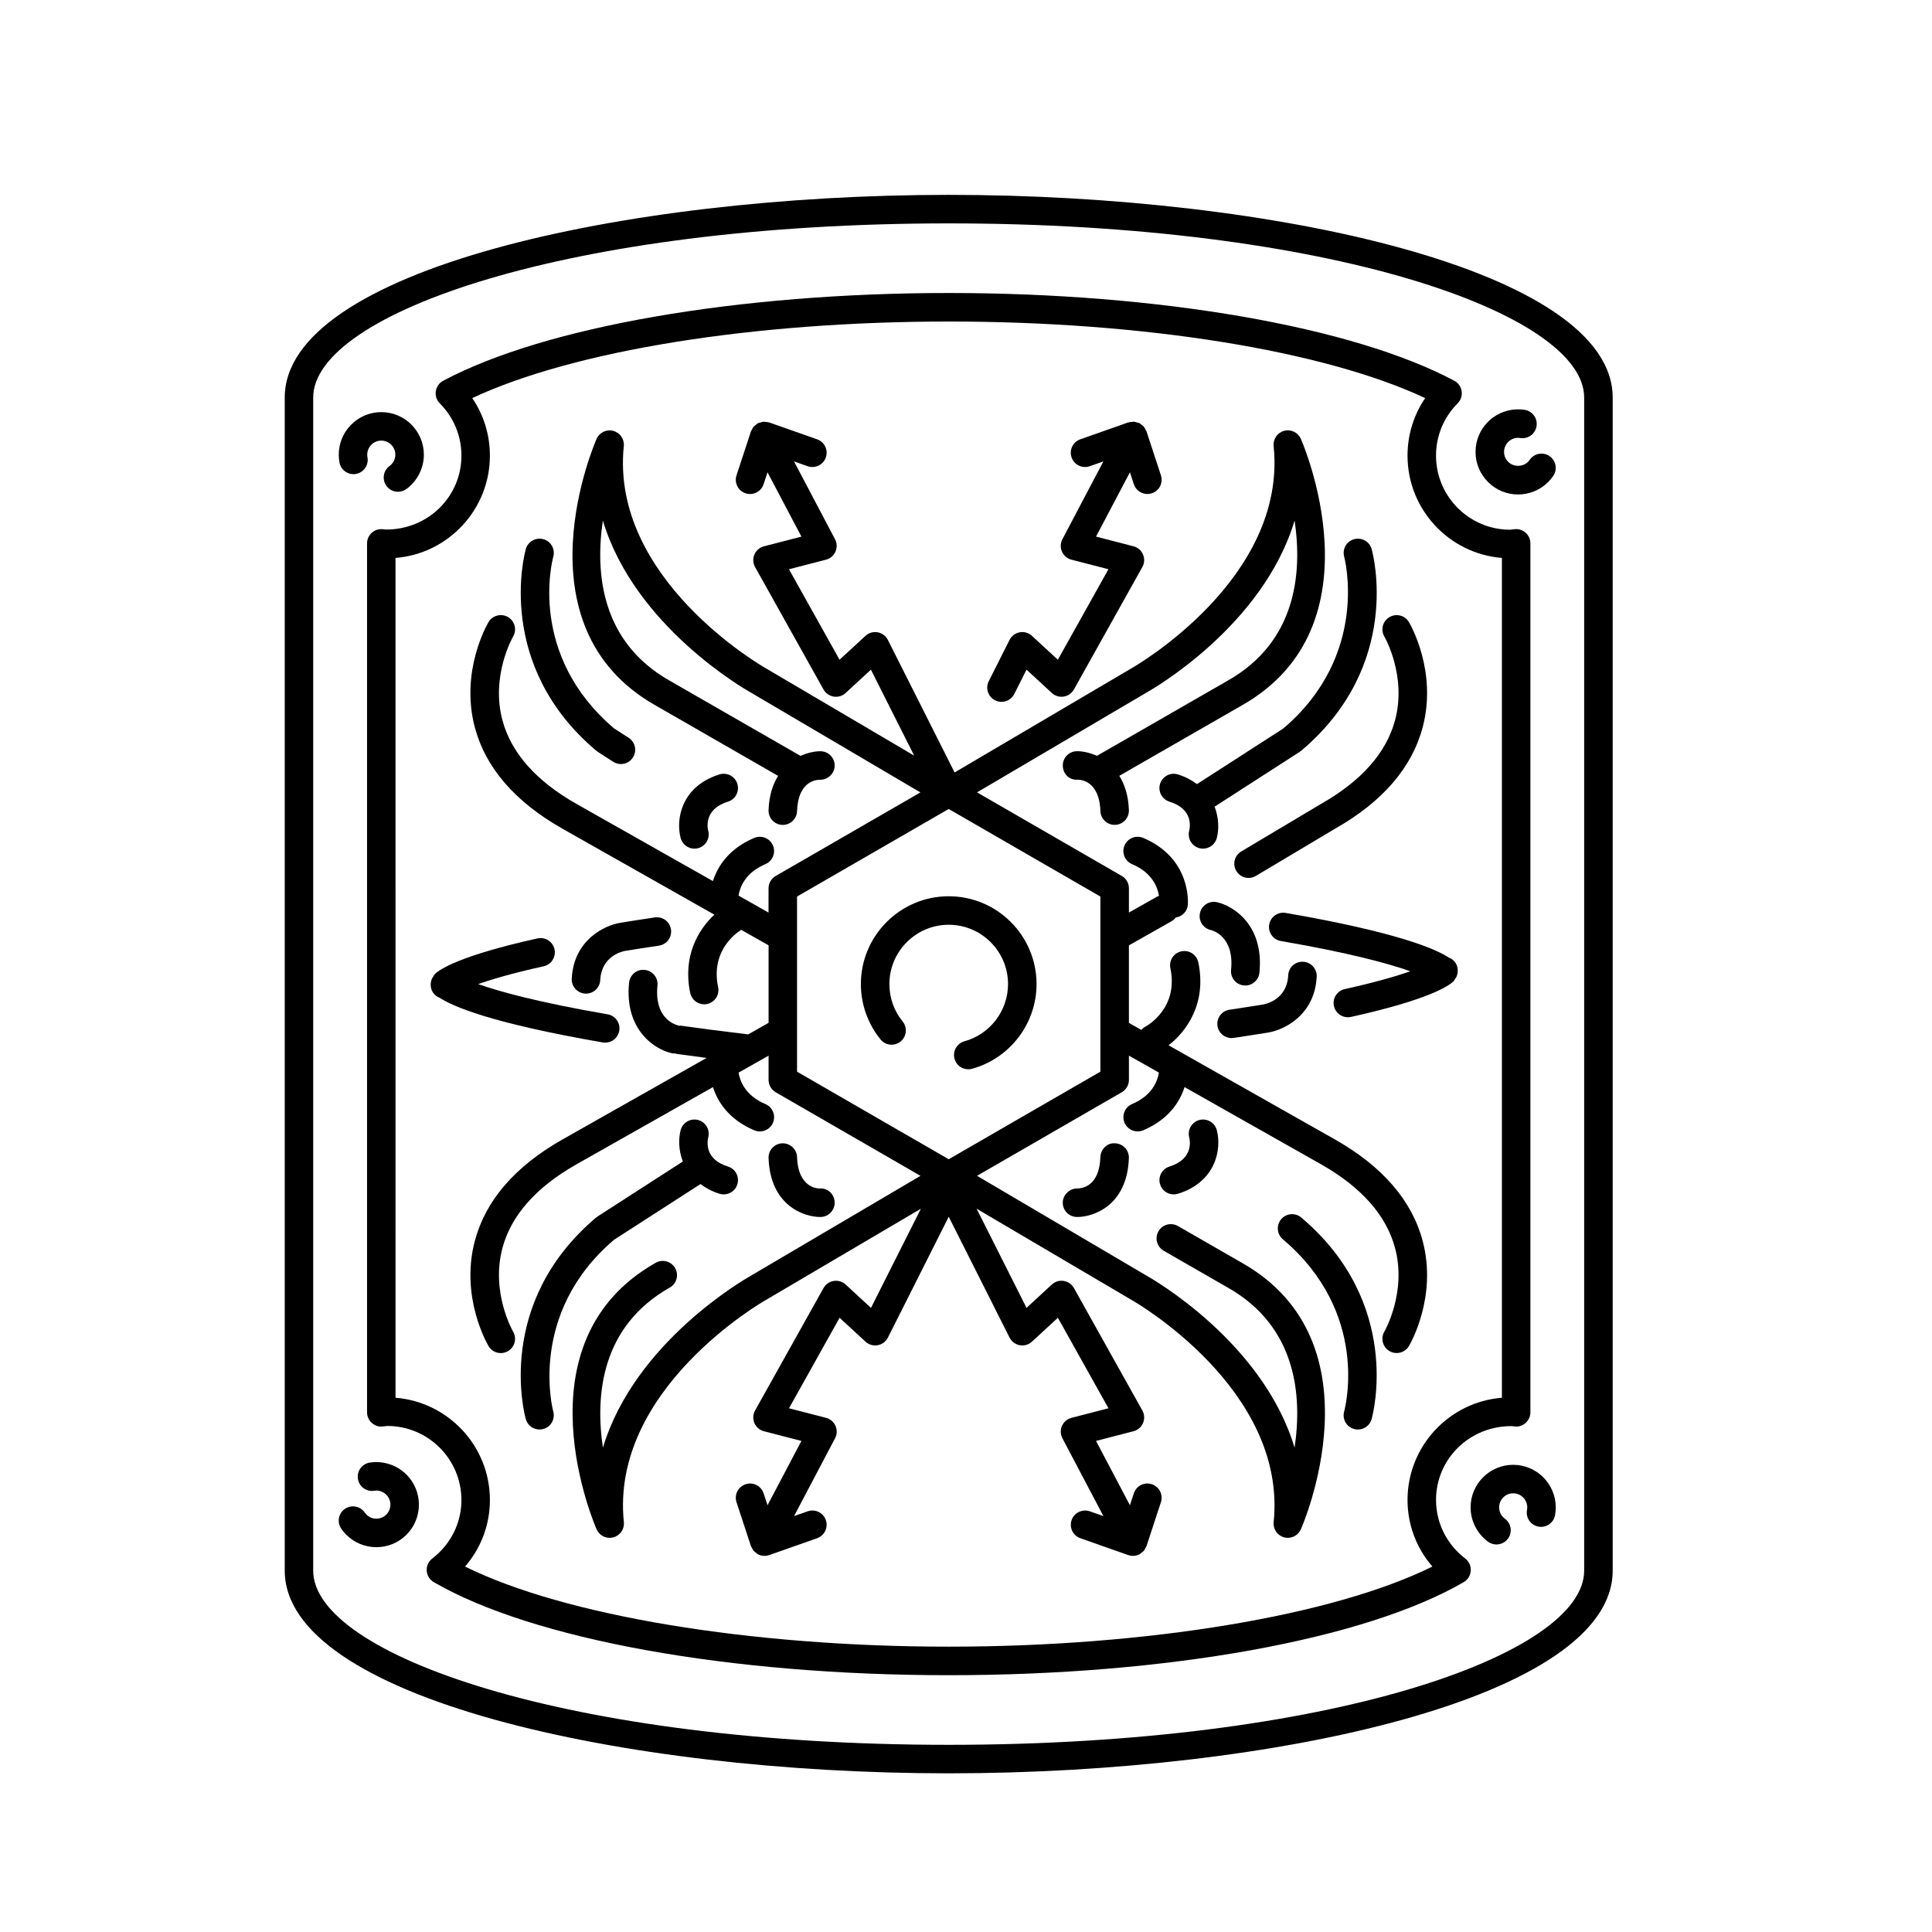 <?xml version="1.0" encoding="UTF-8"?>
<!-- Uploaded to: SVG Repo, www.svgrepo.com, Generator: SVG Repo Mixer Tools -->
<svg fill="#000000" width="800px" height="800px" version="1.1" viewBox="144 144 512 512" xmlns="http://www.w3.org/2000/svg">
 <g>
  <path d="m238.36 269.59c2.051-0.383 3.406-2.356 3.023-4.406-0.043-0.227-0.062-0.457-0.062-0.695 0-2.051 1.672-3.723 3.723-3.723s3.723 1.672 3.723 3.723c0 1.199-0.559 2.297-1.531 3.008-1.684 1.234-2.051 3.598-0.82 5.281 0.742 1.012 1.891 1.547 3.055 1.547 0.773 0 1.555-0.234 2.231-0.727 2.894-2.117 4.625-5.523 4.625-9.105 0-6.219-5.059-11.277-11.277-11.277s-11.277 5.059-11.277 11.277c0 0.711 0.066 1.406 0.191 2.078 0.375 2.047 2.352 3.406 4.398 3.019z"/>
  <path d="m546.31 275.04c2.887 0 5.777-1.102 7.977-3.301 0.504-0.504 0.953-1.047 1.34-1.617 1.176-1.723 0.73-4.074-0.992-5.25-1.723-1.18-4.078-0.73-5.25 0.992-0.129 0.188-0.277 0.363-0.441 0.527-1.406 1.406-3.856 1.41-5.266-0.004-0.703-0.699-1.09-1.637-1.09-2.629 0-0.992 0.387-1.93 1.09-2.633 0.848-0.848 2.019-1.254 3.207-1.047 2.082 0.324 3.996-1.094 4.316-3.152 0.32-2.062-1.094-3.996-3.152-4.316-3.543-0.547-7.172 0.637-9.711 3.168-2.129 2.129-3.305 4.965-3.305 7.977 0 3.012 1.172 5.844 3.305 7.973 2.195 2.211 5.082 3.312 7.973 3.312z"/>
  <path d="m545 532.19c-6.219 0-11.277 5.059-11.277 11.277 0 3.586 1.73 6.988 4.629 9.105 0.672 0.492 1.453 0.727 2.227 0.727 1.164 0 2.312-0.535 3.055-1.551 1.234-1.684 0.863-4.051-0.82-5.277-0.973-0.711-1.527-1.805-1.527-3.008 0-2.051 1.672-3.723 3.723-3.723 2.051 0 3.723 1.672 3.723 3.723 0 0.238-0.023 0.473-0.062 0.699-0.383 2.051 0.973 4.023 3.023 4.406 2.051 0.379 4.023-0.973 4.406-3.023 0.125-0.676 0.191-1.371 0.191-2.082-0.008-6.215-5.07-11.273-11.289-11.273z"/>
  <path d="m242 531.6c-2.062 0.32-3.473 2.25-3.152 4.316 0.32 2.062 2.258 3.477 4.316 3.152 1.172-0.207 2.356 0.195 3.207 1.047 1.453 1.453 1.453 3.812 0 5.262-1.449 1.453-3.816 1.453-5.254 0.012-0.172-0.172-0.324-0.355-0.457-0.547-1.18-1.719-3.539-2.156-5.254-0.977-1.723 1.18-2.156 3.531-0.977 5.254 0.383 0.562 0.828 1.094 1.332 1.609 2.199 2.195 5.086 3.293 7.977 3.293 2.887 0 5.777-1.102 7.977-3.297 4.398-4.398 4.398-11.551 0-15.949-2.539-2.539-6.164-3.715-9.715-3.176z"/>
  <path d="m395.42 195.64c-86.492 0-175.96 20.094-175.96 53.715v310.88c0 33.625 89.469 53.715 175.96 53.715s175.96-20.09 175.96-53.715v-310.88c0-33.621-89.469-53.715-175.96-53.715zm168.4 364.6c0 22.289-67.668 46.156-168.41 46.156-100.73 0-168.41-23.867-168.41-46.156v-310.88c0-22.293 67.668-46.16 168.41-46.16 100.73 0 168.41 23.867 168.41 46.16z"/>
  <path d="m524.56 541.52c0-10.793 8.754-19.582 19.969-19.582h0.094c0.301 0.043 0.605 0.082 0.914 0.102 1.039 0.109 2.074-0.293 2.836-1.008 0.766-0.715 1.199-1.715 1.199-2.762v-230.27c0-1.047-0.434-2.047-1.199-2.762-0.762-0.715-1.797-1.086-2.836-1.008-0.312 0.02-0.617 0.059-1.344 0.152-10.824 0-19.633-8.809-19.633-19.633 0-5.227 2.035-10.148 5.727-13.855 0.844-0.84 1.238-2.039 1.062-3.219-0.176-1.184-0.902-2.215-1.957-2.773-26.891-14.344-78.227-23.254-133.97-23.254s-107.08 8.91-133.97 23.254c-1.055 0.562-1.781 1.59-1.957 2.773-0.18 1.18 0.211 2.379 1.055 3.223 3.695 3.707 5.731 8.629 5.731 13.855 0 10.793-8.754 19.582-19.957 19.582h-0.098c-0.305-0.043-0.613-0.082-0.922-0.102-1.027-0.078-2.07 0.293-2.836 1.008-0.766 0.715-1.199 1.715-1.199 2.762v230.27c0 1.047 0.434 2.047 1.199 2.762s1.809 1.117 2.836 1.008c0.309-0.02 0.609-0.059 1.344-0.148 10.824 0 19.633 8.809 19.633 19.633 0 6.066-2.82 11.715-7.734 15.5-0.996 0.766-1.547 1.984-1.465 3.238 0.082 1.258 0.785 2.387 1.875 3.019 26.207 15.211 78.496 24.66 136.47 24.66s110.26-9.449 136.46-24.66c1.09-0.633 1.793-1.766 1.875-3.019 0.082-1.258-0.469-2.473-1.465-3.238-4.918-3.789-7.734-9.438-7.734-15.508zm-0.969 17.633c-26.195 12.98-75.504 21.23-128.17 21.23s-101.98-8.25-128.18-21.23c4.234-4.887 6.59-11.078 6.59-17.633 0-14.262-11.035-25.988-25.012-27.102l-0.004-222.56c13.977-1.113 25.012-12.84 25.012-27.102 0-5.519-1.637-10.793-4.68-15.258 26.832-12.574 74.473-20.289 126.27-20.289s99.438 7.715 126.27 20.289c-3.043 4.469-4.68 9.738-4.68 15.258 0 14.258 11.031 25.988 25.012 27.102v222.56c-13.977 1.113-25.012 12.844-25.012 27.102 0.004 6.559 2.356 12.75 6.59 17.633z"/>
  <path d="m372.14 404.79c0 5.332 1.848 10.543 5.207 14.672 1.312 1.617 3.695 1.863 5.312 0.551 1.621-1.316 1.867-3.695 0.551-5.312-2.297-2.832-3.512-6.254-3.512-9.91 0-8.668 7.055-15.719 15.719-15.719 8.668 0 15.719 7.051 15.719 15.719 0 7.059-4.746 13.293-11.539 15.16-2.012 0.555-3.195 2.633-2.641 4.644 0.461 1.676 1.984 2.777 3.641 2.777 0.332 0 0.668-0.043 1.004-0.137 10.062-2.766 17.094-11.996 17.094-22.445 0-12.832-10.441-23.273-23.273-23.273-12.84 0-23.281 10.441-23.281 23.273z"/>
  <path d="m301.99 342.93c0.066 0.059 0.152 0.078 0.223 0.129 0.062 0.047 0.098 0.117 0.164 0.16l4.121 2.66c0.633 0.41 1.344 0.602 2.047 0.602 1.238 0 2.457-0.609 3.18-1.73 1.133-1.754 0.625-4.094-1.125-5.227l-3.871-2.492c-22.871-19.457-16.406-44.379-16.102-45.488 0.559-2.008-0.613-4.09-2.621-4.652-1.996-0.551-4.094 0.609-4.66 2.617-0.348 1.246-8.234 30.711 18.645 53.422z"/>
  <path d="m336.91 356.45c1.992-0.613 3.109-2.731 2.492-4.727-0.613-1.996-2.746-3.113-4.727-2.492-10.016 3.094-11.645 11.777-10.297 16.859 0.449 1.691 1.977 2.809 3.652 2.809 0.32 0 0.648-0.039 0.973-0.125 2.016-0.535 3.219-2.606 2.684-4.621-0.156-0.574-1.305-5.684 5.223-7.703z"/>
  <path d="m484.11 337.04-22.895 14.754c-1.395-1.02-3.008-1.93-5.055-2.562-1.977-0.621-4.113 0.496-4.727 2.492-0.617 1.996 0.5 4.109 2.492 4.727 6.094 1.883 5.539 6.391 5.219 7.738-0.508 2.004 0.688 4.055 2.695 4.586 0.324 0.086 0.652 0.125 0.973 0.125 1.672 0 3.199-1.117 3.652-2.809 0.613-2.316 0.551-5.371-0.582-8.312l22.586-14.555c0.066-0.043 0.102-0.113 0.164-0.156 0.074-0.055 0.16-0.074 0.23-0.133 26.879-22.711 18.992-52.18 18.641-53.422-0.562-2.012-2.656-3.168-4.66-2.617-2.012 0.562-3.18 2.648-2.617 4.66 0.062 0.258 6.914 25.891-16.117 45.484z"/>
  <path d="m513.7 334.88c-2.316 8.633-8.906 16.082-19.652 22.184l-21.098 12.574c-1.793 1.066-2.383 3.387-1.312 5.18 0.707 1.188 1.961 1.844 3.246 1.844 0.66 0 1.324-0.172 1.93-0.535l21.027-12.535c12.547-7.121 20.348-16.164 23.184-26.871 3.938-14.883-3.34-27.344-3.648-27.863-1.066-1.797-3.375-2.363-5.164-1.312-1.793 1.059-2.387 3.375-1.332 5.172 0.062 0.102 5.981 10.391 2.82 22.164z"/>
  <path d="m488.85 466.66c-1.594-1.348-3.977-1.148-5.324 0.449-1.348 1.594-1.145 3.977 0.449 5.324 23.047 19.477 16.543 44.5 16.238 45.617-0.559 2.008 0.613 4.09 2.621 4.652 0.344 0.098 0.684 0.141 1.023 0.141 1.652 0 3.168-1.09 3.637-2.758 0.348-1.246 8.234-30.715-18.645-53.426z"/>
  <path d="m497.84 446-44.16-24.984c4.695-3.625 10.18-11.062 7.883-21.977-0.43-2.043-2.43-3.363-4.477-2.922-2.043 0.43-3.352 2.434-2.922 4.477 2.227 10.598-6.207 15.254-6.602 15.469-0.43 0.227-0.789 0.531-1.09 0.879l-3.301-1.867v-20.543l11.277-6.383c0.457-0.258 0.84-0.602 1.141-0.996 1.672-0.262 3.039-1.57 3.195-3.336 0.043-0.5 0.953-12.344-11.824-17.762-1.918-0.816-4.137 0.078-4.953 2-0.812 1.922 0.082 4.141 2.004 4.953 5.379 2.281 6.777 6.152 7.129 8.422-0.133 0.055-0.277 0.059-0.406 0.133l-7.559 4.277v-6.434c0-1.352-0.723-2.598-1.891-3.273l-38.359-22.148 44.824-26.395c1.52-0.848 30.895-17.578 39.332-45.637 2.059 13.871 0.492 32.121-17.738 42.434l-34.645 19.914c-2.094-0.934-4.109-1.262-5.394-1.223-2.086 0.07-3.719 1.816-3.652 3.902 0.066 2.082 1.637 3.769 3.902 3.652 0.555-0.012 5.773 0.027 6.062 8.32 0.07 2.039 1.746 3.644 3.773 3.644 0.043 0 0.09 0 0.133-0.004 2.086-0.07 3.719-1.824 3.644-3.91-0.137-3.934-1.152-6.832-2.535-9.082l32.445-18.648c37.457-21.191 15.871-70.184 15.652-70.676-0.762-1.691-2.637-2.59-4.43-2.094-1.789 0.48-2.965 2.191-2.773 4.035 3.637 35.297-37.059 58.543-37.543 58.812l-47.004 27.68-17.684-35.125c-0.535-1.059-1.531-1.805-2.699-2.016-1.18-0.223-2.367 0.137-3.238 0.941l-6.867 6.328-13.402-23.977 9.805-2.535c1.121-0.289 2.043-1.074 2.512-2.129 0.469-1.055 0.426-2.269-0.113-3.289l-10.871-20.629 3.606 1.27c1.973 0.695 4.129-0.34 4.82-2.309 0.695-1.969-0.344-4.125-2.309-4.82l-12.695-4.469c-0.027-0.008-0.055-0.004-0.082-0.012-0.262-0.086-0.535-0.086-0.809-0.113-0.215-0.02-0.418-0.082-0.633-0.066-0.254 0.016-0.496 0.125-0.746 0.195-0.219 0.062-0.449 0.07-0.656 0.172-0.016 0.008-0.027 0.023-0.043 0.031s-0.035 0.008-0.051 0.016c-0.203 0.109-0.34 0.281-0.516 0.422-0.207 0.16-0.434 0.293-0.602 0.492-0.211 0.25-0.336 0.543-0.473 0.836-0.07 0.145-0.184 0.262-0.234 0.418l-0.02 0.059v0.004l-3.797 11.562c-0.652 1.984 0.43 4.117 2.41 4.766 0.391 0.129 0.789 0.188 1.18 0.188 1.59 0 3.066-1.008 3.59-2.602l1.035-3.156 8.984 17.047-9.926 2.566c-1.133 0.293-2.07 1.094-2.527 2.172-0.461 1.078-0.395 2.309 0.176 3.328l18.133 32.438c0.566 1.012 1.562 1.707 2.703 1.891 1.16 0.176 2.309-0.172 3.156-0.953l6.703-6.184 11.469 22.781-39.484-23.25c-0.41-0.23-41.105-23.477-37.473-58.773 0.188-1.844-0.988-3.551-2.773-4.035-1.797-0.496-3.668 0.402-4.43 2.094-0.223 0.492-21.805 49.484 15.629 70.664l32.465 18.66c-1.379 2.25-2.391 5.148-2.527 9.086-0.07 2.086 1.559 3.836 3.644 3.906 0.043 0.004 0.09 0.004 0.133 0.004 2.027 0 3.703-1.605 3.773-3.648 0.27-7.699 4.734-8.316 6.117-8.316 2.031-0.012 3.785-1.586 3.852-3.652 0.07-2.086-1.566-3.832-3.652-3.902-1.293-0.035-3.312 0.289-5.402 1.223l-34.66-19.922c-18.215-10.309-19.777-28.559-17.715-42.43 8.434 28.062 37.805 44.785 39.258 45.598l44.898 26.438-38.359 22.148c-1.168 0.676-1.891 1.922-1.891 3.273l-0.004 6.426-7.949-4.5c0.375-2.281 1.797-6.078 7.113-8.336 1.922-0.812 2.816-3.031 2.004-4.953s-3.031-2.812-4.953-2.004c-6.812 2.891-9.719 7.598-10.957 11.445l-36.195-20.48c-10.676-6.059-17.266-13.508-19.578-22.141-3.16-11.773 2.758-22.062 2.812-22.156 1.066-1.793 0.48-4.109-1.312-5.18-1.789-1.059-4.109-0.48-5.18 1.312-0.309 0.523-7.586 12.98-3.648 27.863 2.832 10.707 10.633 19.75 23.188 26.875l40.301 22.805c-4.266 3.969-8.453 10.988-6.398 20.758 0.375 1.781 1.945 3 3.691 3 0.258 0 0.52-0.023 0.781-0.082 2.043-0.43 3.352-2.434 2.922-4.477-1.953-9.293 4.285-14.012 6.121-15.18l7.254 4.106v20.543l-5.402 3.059c-6.469-0.773-12.461-1.547-17.934-2.316-0.16-0.023-0.305 0.031-0.465 0.027-0.078-0.027-0.137-0.086-0.219-0.105-1.059-0.27-6.289-2.047-5.43-10.555 0.211-2.078-1.301-3.93-3.379-4.141-2.094-0.23-3.93 1.301-4.141 3.379-1.266 12.512 6.805 17.691 11.25 18.68 0.277 0.062 0.551 0.09 0.82 0.09 0.047 0 0.09-0.023 0.137-0.023 0.129 0.031 0.238 0.113 0.375 0.133 2.535 0.355 5.219 0.711 7.961 1.07l-38.246 21.637c-12.547 7.121-20.348 16.164-23.18 26.875-3.938 14.883 3.34 27.34 3.648 27.863 0.707 1.188 1.957 1.844 3.242 1.844 0.656 0 1.32-0.172 1.922-0.527 1.793-1.059 2.387-3.375 1.332-5.172-0.059-0.102-5.977-10.387-2.816-22.164 2.316-8.633 8.902-16.082 19.574-22.141l36.203-20.48c1.238 3.848 4.144 8.555 10.957 11.445 0.48 0.203 0.98 0.301 1.473 0.301 1.473 0 2.871-0.863 3.481-2.301 0.812-1.922-0.082-4.141-2.004-4.953-5.316-2.254-6.738-6.051-7.113-8.332l7.953-4.5v6.43c0 1.352 0.723 2.598 1.891 3.273l38.363 22.148-44.824 26.398c-1.52 0.848-30.898 17.578-39.332 45.645-2.062-13.871-0.5-32.121 17.715-42.43 1.816-1.027 2.457-3.332 1.43-5.148-1.031-1.82-3.332-2.453-5.148-1.43-37.457 21.191-15.871 70.184-15.652 70.676 0.621 1.379 1.988 2.223 3.445 2.223 0.324 0 0.656-0.043 0.984-0.129 1.789-0.48 2.965-2.191 2.773-4.035-3.633-35.297 37.062-58.543 37.543-58.812l41.18-24.246-13.23 26.285-6.703-6.184c-0.867-0.785-2.016-1.145-3.176-0.957-1.141 0.184-2.137 0.879-2.703 1.891l-18.133 32.441c-0.57 1.02-0.637 2.25-0.176 3.328 0.461 1.078 1.395 1.879 2.527 2.172l9.926 2.566-8.98 17.043-1.039-3.156c-0.652-1.98-2.773-3.078-4.766-2.41-1.984 0.648-3.062 2.785-2.41 4.766l3.797 11.562v0.004l0.02 0.059c0.051 0.156 0.168 0.273 0.238 0.418 0.137 0.289 0.262 0.586 0.473 0.832 0.168 0.199 0.398 0.332 0.605 0.496 0.176 0.137 0.309 0.312 0.512 0.418 0.016 0.008 0.031 0.004 0.043 0.012 0.016 0.008 0.027 0.027 0.047 0.035 0.512 0.25 1.07 0.371 1.629 0.379 0.012 0 0.027 0.008 0.039 0.008 0.422 0 0.848-0.07 1.254-0.215l12.695-4.469c1.969-0.695 3.004-2.852 2.309-4.82-0.688-1.969-2.84-2.996-4.812-2.309l-3.606 1.27 10.871-20.629c0.539-1.02 0.582-2.234 0.113-3.289-0.469-1.059-1.391-1.844-2.512-2.129l-9.805-2.535 13.402-23.98 6.867 6.328c0.867 0.801 2.059 1.156 3.238 0.941 1.168-0.211 2.164-0.961 2.699-2.016l16.121-32.027 16.121 32.027c0.535 1.059 1.531 1.805 2.699 2.016 1.172 0.215 2.367-0.137 3.238-0.941l6.867-6.328 13.406 23.98-9.805 2.535c-1.121 0.289-2.043 1.074-2.512 2.129-0.469 1.055-0.426 2.269 0.113 3.289l10.867 20.629-3.606-1.27c-1.969-0.684-4.125 0.344-4.82 2.309-0.695 1.969 0.344 4.125 2.309 4.82l12.695 4.469c0.406 0.145 0.832 0.215 1.254 0.215 0.012 0 0.027-0.008 0.039-0.008 0.559-0.008 1.117-0.129 1.629-0.379 0.02-0.008 0.027-0.027 0.047-0.035 0.016-0.008 0.031-0.004 0.043-0.012 0.203-0.105 0.336-0.281 0.508-0.414 0.211-0.164 0.441-0.297 0.609-0.5 0.203-0.242 0.324-0.531 0.461-0.812 0.074-0.152 0.195-0.277 0.25-0.438l3.816-11.625c0.652-1.984-0.43-4.117-2.41-4.766-1.984-0.66-4.117 0.43-4.766 2.41l-1.035 3.156-8.98-17.043 9.922-2.566c1.133-0.293 2.07-1.094 2.527-2.172 0.461-1.078 0.395-2.309-0.176-3.328l-18.129-32.441c-0.566-1.012-1.562-1.707-2.703-1.891-1.156-0.188-2.309 0.168-3.156 0.953l-6.707 6.184-13.23-26.285 41.25 24.289c0.41 0.23 41.105 23.477 37.473 58.773-0.188 1.844 0.988 3.551 2.773 4.035 0.328 0.09 0.66 0.129 0.984 0.129 1.457 0 2.82-0.844 3.445-2.223 0.223-0.492 21.805-49.484-15.625-70.664l-16.945-9.742c-1.812-1.031-4.121-0.418-5.16 1.391-1.039 1.812-0.414 4.121 1.391 5.16l16.969 9.754c18.215 10.309 19.777 28.555 17.715 42.426-8.434-28.055-37.801-44.781-39.258-45.598l-44.898-26.438 38.363-22.148c1.168-0.676 1.891-1.922 1.891-3.273v-6.43l7.949 4.496c-0.375 2.281-1.793 6.078-7.109 8.332-1.922 0.812-2.816 3.031-2.004 4.953 0.609 1.438 2.012 2.301 3.481 2.301 0.492 0 0.992-0.098 1.473-0.301 6.812-2.891 9.719-7.598 10.953-11.445l36.195 20.477c10.676 6.059 17.266 13.512 19.582 22.141 3.16 11.773-2.758 22.062-2.812 22.152-1.066 1.793-0.48 4.109 1.312 5.18 0.605 0.359 1.273 0.531 1.93 0.531 1.285 0 2.543-0.656 3.25-1.844 0.309-0.523 7.586-12.98 3.648-27.859-2.836-10.695-10.637-19.738-23.188-26.863zm-62.227-17.996-40.195 23.207-40.195-23.207v-46.41l40.195-23.207 40.195 23.207z"/>
  <path d="m439.52 446.99c-2.082-0.195-3.836 1.559-3.906 3.644-0.27 7.703-4.734 8.316-6.117 8.32-1.902-0.051-3.785 1.586-3.852 3.652-0.07 2.086 1.566 3.832 3.652 3.902 0.082 0.004 0.168 0.004 0.254 0.004 3.871 0 13.164-2.738 13.613-15.613 0.074-2.086-1.559-3.836-3.644-3.91z"/>
  <path d="m453.93 453.14c-1.992 0.613-3.109 2.731-2.492 4.727 0.5 1.621 1.996 2.66 3.606 2.66 0.371 0 0.746-0.055 1.121-0.168 10.016-3.094 11.645-11.777 10.301-16.859-0.535-2.016-2.602-3.215-4.621-2.688-2.016 0.535-3.219 2.602-2.688 4.621 0.152 0.578 1.305 5.688-5.227 7.707z"/>
  <path d="m306.73 472.55 22.891-14.754c1.395 1.02 3.008 1.93 5.055 2.562 0.371 0.117 0.746 0.168 1.121 0.168 1.609 0 3.106-1.039 3.606-2.66 0.617-1.996-0.5-4.109-2.492-4.727-6.094-1.883-5.539-6.394-5.215-7.742 0.508-2.004-0.688-4.051-2.695-4.586-2.023-0.527-4.082 0.668-4.621 2.684-0.613 2.316-0.551 5.371 0.582 8.312l-22.582 14.555c-0.074 0.047-0.109 0.121-0.18 0.172-0.066 0.051-0.148 0.062-0.215 0.117-26.879 22.711-18.992 52.18-18.645 53.422 0.469 1.668 1.984 2.758 3.637 2.758 0.34 0 0.68-0.043 1.023-0.141 2.012-0.562 3.18-2.648 2.617-4.66-0.07-0.25-6.922-25.883 16.113-45.48z"/>
  <path d="m361.54 466.51c2.086-0.07 3.719-1.816 3.652-3.902-0.07-2.082-1.746-3.781-3.902-3.652-0.48 0.031-5.777-0.027-6.062-8.32-0.07-2.086-1.844-3.711-3.906-3.644-2.086 0.07-3.719 1.82-3.644 3.906 0.445 12.879 9.742 15.617 13.613 15.617 0.082 0 0.168-0.004 0.25-0.004z"/>
  <path d="m304.39 420.31c1.805 0 3.402-1.297 3.719-3.137 0.355-2.055-1.027-4.012-3.082-4.367-18.438-3.184-28.711-6.035-34.309-8.012 3.578-1.266 9.055-2.883 17.355-4.723 2.035-0.453 3.324-2.469 2.875-4.508-0.449-2.039-2.449-3.309-4.508-2.875-20.699 4.586-25.906 8.223-27.098 9.371-0.004 0.004-0.012 0.004-0.016 0.012-0.004 0.004-0.004 0.008-0.008 0.012-0.027 0.027-0.062 0.059-0.086 0.082-0.18 0.188-0.273 0.422-0.41 0.633-0.121 0.188-0.277 0.355-0.359 0.562-0.605 1.418-0.387 3.133 0.762 4.242 0.395 0.383 0.848 0.656 1.324 0.844 3.332 2.188 13.367 6.664 43.191 11.812 0.219 0.035 0.434 0.051 0.648 0.051z"/>
  <path d="m299.3 407.32c1.996 0 3.668-1.566 3.769-3.586 0.332-6.453 5.934-7.621 6.594-7.734 0.004 0 0.004 0 0.004-0.004h0.004c2.82-0.461 5.805-0.926 8.965-1.395 2.062-0.305 3.488-2.231 3.18-4.293-0.305-2.062-2.215-3.488-4.293-3.18-3.18 0.473-6.184 0.941-9.02 1.402h-0.004c-0.004 0-0.008 0.004-0.012 0.004-0.008 0-0.02 0.004-0.031 0.004-0.004 0-0.008 0.004-0.016 0.004-4.273 0.668-12.395 4.598-12.922 14.801-0.109 2.082 1.496 3.859 3.578 3.969 0.074 0.004 0.141 0.008 0.203 0.008z"/>
  <path d="m470.37 419.1c0.184 0 0.371-0.012 0.562-0.043 3.176-0.473 6.176-0.938 9.016-1.402h0.012c0.004 0 0.008-0.004 0.012-0.004 0.008 0 0.02-0.004 0.031-0.004 0.004 0 0.008-0.004 0.016-0.004 4.269-0.668 12.395-4.598 12.922-14.797 0.109-2.082-1.496-3.859-3.578-3.969-2.188-0.102-3.863 1.5-3.969 3.578-0.332 6.453-5.93 7.617-6.594 7.731-0.004 0-0.004 0.004-0.008 0.004h-0.004c-2.82 0.461-5.805 0.926-8.965 1.395-2.062 0.305-3.488 2.231-3.18 4.293 0.27 1.875 1.887 3.223 3.727 3.223z"/>
  <path d="m480.35 389.01c-0.355 2.055 1.027 4.012 3.082 4.367 18.438 3.184 28.711 6.035 34.309 8.016-3.578 1.266-9.055 2.883-17.359 4.723-2.035 0.453-3.324 2.469-2.875 4.508 0.391 1.762 1.953 2.961 3.688 2.961 0.27 0 0.543-0.031 0.82-0.09 20.703-4.582 25.906-8.223 27.102-9.371 0.004-0.004 0.012-0.004 0.016-0.008 0.004-0.004 0.004-0.008 0.008-0.012 0.027-0.027 0.062-0.059 0.086-0.082 0.184-0.191 0.277-0.43 0.418-0.648 0.117-0.184 0.27-0.348 0.352-0.547 0.605-1.418 0.391-3.133-0.762-4.242-0.395-0.383-0.848-0.656-1.32-0.84-3.328-2.188-13.367-6.664-43.195-11.812-2.043-0.352-4.012 1.02-4.367 3.078z"/>
  <path d="m473.62 405.15c0.129 0.016 0.258 0.02 0.387 0.02 1.918 0 3.559-1.453 3.754-3.398 1.266-12.508-6.805-17.688-11.25-18.68-2.039-0.461-4.055 0.828-4.508 2.867-0.457 2.035 0.828 4.055 2.867 4.508 0.254 0.055 6.289 1.512 5.375 10.543-0.215 2.078 1.297 3.934 3.375 4.141z"/>
  <path d="m407.71 329.6c0.547 0.277 1.125 0.402 1.699 0.402 1.383 0 2.715-0.762 3.379-2.082l3.25-6.457 6.707 6.184c0.848 0.781 2 1.133 3.156 0.953 1.141-0.184 2.137-0.879 2.703-1.891l18.129-32.438c0.57-1.02 0.637-2.25 0.176-3.328-0.461-1.078-1.395-1.879-2.527-2.172l-9.922-2.566 8.98-17.047 1.035 3.156c0.523 1.59 2 2.602 3.59 2.602 0.391 0 0.789-0.059 1.18-0.188 1.984-0.648 3.062-2.785 2.41-4.766l-3.816-11.625c-0.051-0.156-0.168-0.273-0.238-0.422-0.137-0.289-0.262-0.582-0.469-0.832-0.168-0.199-0.395-0.328-0.602-0.488-0.176-0.137-0.312-0.312-0.52-0.422-0.016-0.008-0.035-0.008-0.051-0.016s-0.027-0.023-0.043-0.031c-0.199-0.098-0.426-0.105-0.637-0.168-0.258-0.074-0.508-0.184-0.77-0.203-0.188-0.012-0.367 0.047-0.555 0.062-0.301 0.023-0.602 0.027-0.887 0.121-0.027 0.008-0.055 0-0.078 0.012l-12.695 4.469c-1.969 0.695-3.004 2.852-2.309 4.82 0.695 1.969 2.848 3.004 4.82 2.309l3.606-1.27-10.867 20.629c-0.539 1.02-0.582 2.234-0.113 3.289 0.469 1.059 1.391 1.844 2.512 2.129l9.805 2.535-13.406 23.98-6.867-6.332c-0.871-0.801-2.066-1.16-3.238-0.941-1.168 0.211-2.164 0.961-2.699 2.019l-5.504 10.934c-0.938 1.867-0.188 4.141 1.676 5.078z"/>
 </g>
</svg>